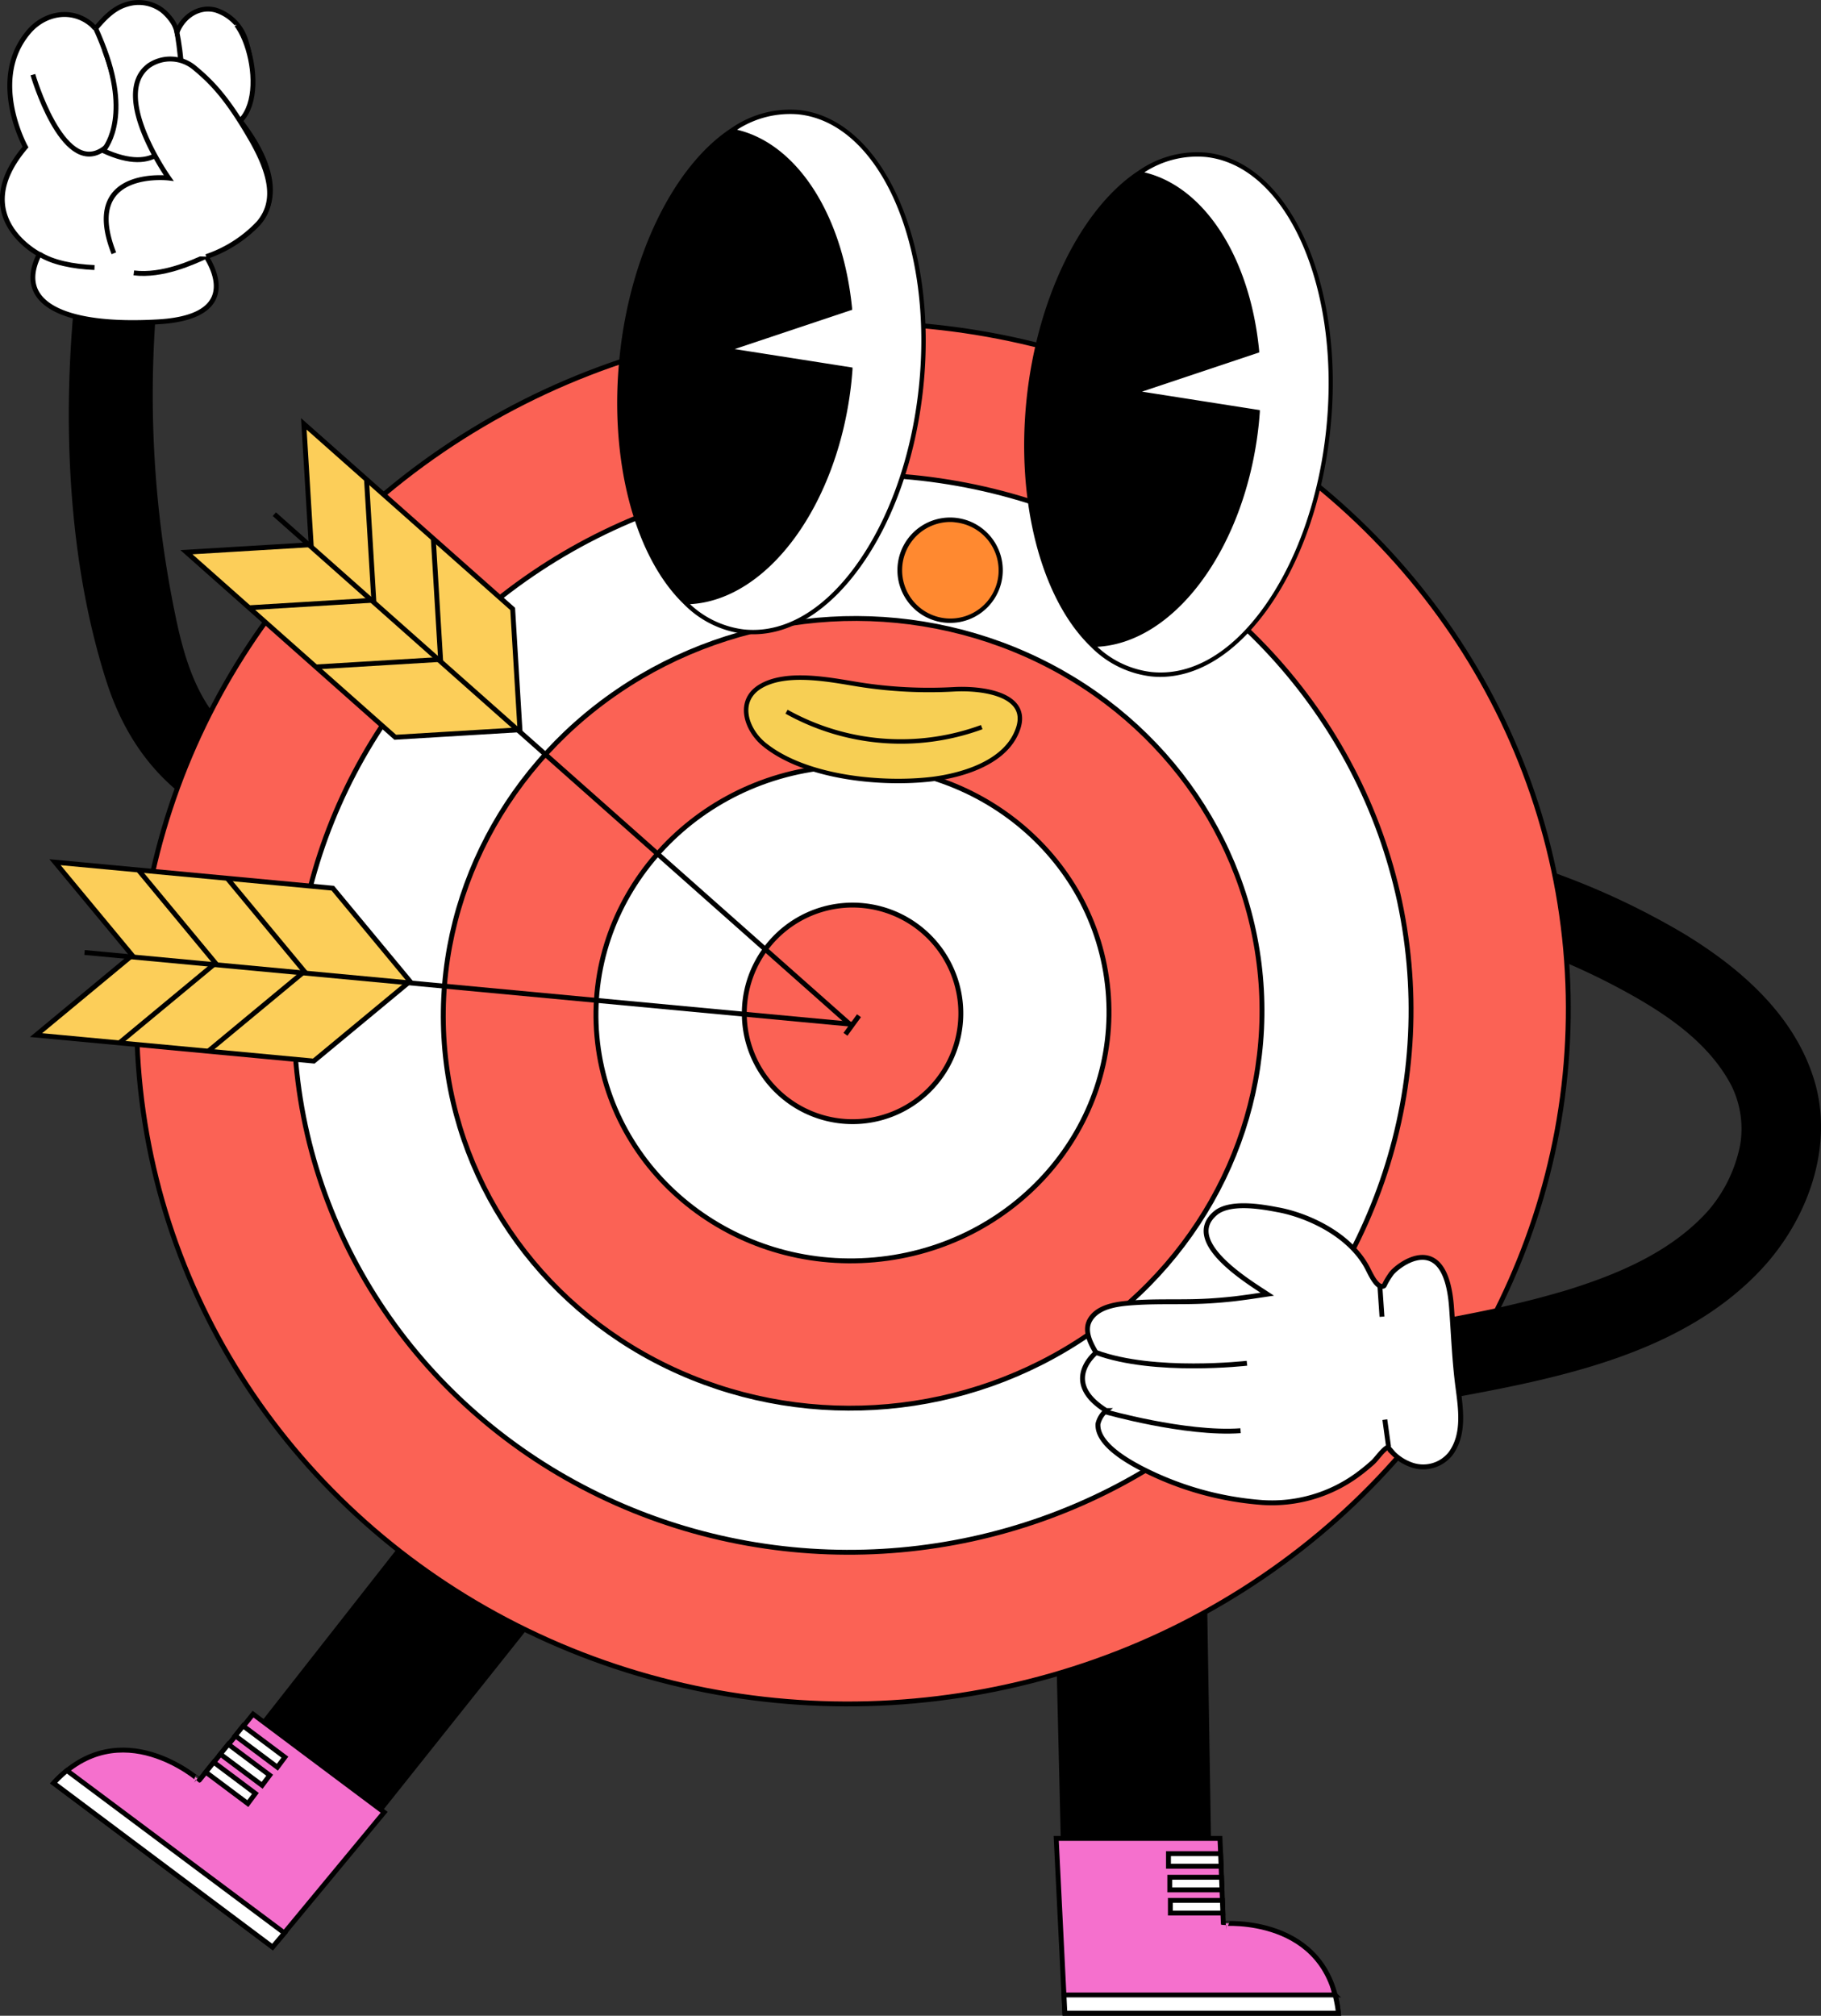 <?xml version="1.0" encoding="UTF-8"?> <svg xmlns="http://www.w3.org/2000/svg" viewBox="0 0 305.61 338.21"><rect x="0" y="0" width="305.61" height="338.21" fill="#333333" stroke="none"/><defs><style> .cls-1 { fill: #f570cd; } .cls-1, .cls-2, .cls-3, .cls-4, .cls-5, .cls-8, .cls-9 { stroke: #000; stroke-miterlimit: 10; } .cls-1, .cls-2, .cls-3, .cls-4, .cls-5 { stroke-width: 0.82px; } .cls-2, .cls-7 { fill: #fff; } .cls-3 { fill: #fb6255; } .cls-4 { fill: #fcce59; } .cls-5, .cls-9 { fill: none; } .cls-6 { fill: #ff8930; } .cls-8 { fill: #f7cf54; } .cls-8, .cls-9 { stroke-width: 0.75px; } </style></defs><g id="Слой_2" data-name="Слой 2"><g id="Слой_1-2" data-name="Слой 1"><g><g><path d="M202.2,245.24,203.47,323s19.39-1.69,21.14,14.81l-45.89,0-2.18-91.31Z"></path><g><path class="cls-1" d="M224.62,337.77l-45.91,0-1.45-29.32,27.48,0,.11,2.55.08,2.11L205,315l.08,2.12.07,1.76.08,2.13.08,1.74S222.86,321.27,224.62,337.77Z"></path><path class="cls-2" d="M224.62,337.77l-45.91,0-.15-3.05,45.5,0A20.7,20.7,0,0,1,224.62,337.77Z"></path><g><polygon class="cls-2" points="204.93 313.12 196.1 313.12 196.1 311.01 204.85 311.01 204.93 313.12"></polygon><polygon class="cls-2" points="205.08 317.09 196.32 317.09 196.32 314.97 205 314.97 205.08 317.09"></polygon><polygon class="cls-2" points="205.23 320.98 196.42 320.98 196.42 318.85 205.15 318.85 205.23 320.98"></polygon></g></g></g><g><path d="M83,239,35,300.18s-14.43-13.07-25.8-1L45.73,327l56.9-71.43S82.94,239,83,239Z"></path><g><path class="cls-1" d="M9,299.17l36.74,27.51,18.73-22.61s-22-16.47-22-16.47l-1.61,2-1.33,1.64-1.17,1.44L37,294.31l-1.11,1.36-1.34,1.66-1.1,1.35S20.24,287,9,299.17Z"></path><path class="cls-2" d="M9,299.17l36.74,27.51,2-2.35L11.23,297.06A20.07,20.07,0,0,0,9,299.17Z"></path><g><polygon class="cls-2" points="39.48 291.22 46.55 296.51 47.81 294.82 40.8 289.57 39.48 291.22"></polygon><polygon class="cls-2" points="36.98 294.31 43.99 299.55 45.26 297.85 38.31 292.65 36.98 294.31"></polygon><polygon class="cls-2" points="34.53 297.33 41.59 302.61 42.86 300.91 35.87 295.67 34.53 297.33"></polygon></g></g></g></g><g><g><ellipse class="cls-3" cx="143.08" cy="170.03" rx="120.17" ry="115.82" transform="translate(-14.67 13.51) rotate(-5.14)"></ellipse><ellipse class="cls-2" cx="143.08" cy="170.03" rx="93.77" ry="90.38" transform="translate(-14.67 13.51) rotate(-5.14)"></ellipse><ellipse class="cls-3" cx="143.08" cy="170.03" rx="68.72" ry="66.23" transform="translate(-14.67 13.52) rotate(-5.15)"></ellipse><ellipse class="cls-2" cx="143.08" cy="170.03" rx="43.06" ry="41.5" transform="translate(-14.67 13.51) rotate(-5.14)"></ellipse><path class="cls-3" d="M161.18,168.4a18.17,18.17,0,1,1-19.73-16.47A18.17,18.17,0,0,1,161.18,168.4Z"></path></g><g><g><polygon class="cls-4" points="66.33 123.7 87.26 122.44 86.04 102.17 50.99 71.12 52.22 91.39 31.29 92.65 66.33 123.7"></polygon><line class="cls-5" x1="46.04" y1="86.27" x2="142.8" y2="172.01"></line><polyline class="cls-5" points="41.8 101.97 62.73 100.7 61.51 80.43"></polyline><polyline class="cls-5" points="53.02 111.9 73.94 110.64 72.72 90.37"></polyline></g><line class="cls-5" x1="144.16" y1="170.42" x2="141.89" y2="173.54"></line></g><g><polygon class="cls-4" points="52.66 178.03 68.81 164.65 55.85 149.02 9.23 144.66 22.19 160.29 6.05 173.67 52.66 178.03"></polygon><line class="cls-5" x1="14.19" y1="159.81" x2="142.9" y2="171.85"></line><polyline class="cls-5" points="20.03 174.98 36.17 161.6 23.22 145.97"></polyline><polyline class="cls-5" points="34.95 176.37 51.09 162.99 38.13 147.36"></polyline></g></g><path d="M35.45,119.2a112,112,0,0,0-5.83,13.39c-5.17-4.36-9.25-10.35-11.82-18.46-6-18.83-7.27-40.75-5.54-61.15.23-2.81.53-5.58.87-8.32q.46-3.58,1-7.07a.25.25,0,0,1,0-.08,5.54,5.54,0,0,1,5-5,7.29,7.29,0,0,1,2.13.08,7.51,7.51,0,0,1,6.31,8.6c-.09.54-.18,1.08-.26,1.62-.14.93-.28,1.87-.4,2.81q-.54,4.14-.86,8.36A182,182,0,0,0,29.38,103C30.52,108.64,32.13,114.55,35.45,119.2Z"></path><path class="cls-2" d="M40.32,20.27a12,12,0,0,0,1.57-3.36A20.63,20.63,0,0,0,41.31,7a7.76,7.76,0,0,0-5.06-5.29C33.41.9,30.68,2.79,29.7,5.44a5.85,5.85,0,0,0-.39-1.17A4.56,4.56,0,0,0,29,3.71a8.33,8.33,0,0,0-1.81-2,6.56,6.56,0,0,0-5.84-1c-2.28.64-3.83,2.34-5.32,4.08-.05,0-.54-.54-.58-.58-3.27-2.89-8-2.1-10.75,1.27-6.63,8-.42,19.19-.42,19.19-9.94,11.72,2.31,18,2.31,18C2.44,50.83,10.6,54.92,26.53,54s7.56-11.69,7.56-11.69C53.36,37.36,42.62,23.32,40.32,20.27Z"></path><g><path class="cls-5" d="M6.64,42.66c2.23,1.37,5.46,2.06,9.22,2.23"></path><path class="cls-5" d="M22.46,45.79c4.79.59,9.87-1.75,12.26-2.85"></path></g><g><g><path class="cls-2" d="M5.52,12.53s4.9,16.87,11.6,12.65S16.05,4.76,16.05,4.76"></path><path class="cls-2" d="M17.54,8.36c4.47,12-.22,16.92-.22,16.92,18,8.3,12.31-20.23,12.31-20.23,1.9,9.49.3,15.31.3,15.31C45.35,27.17,43.76,9.52,39.7,4.16"></path></g><path class="cls-2" d="M34.61,43.06a21.54,21.54,0,0,0,8.74-5.57c3.2-3.66,2-8.39-1-13.75-4-7-6.59-9.78-9.68-12.34A6.35,6.35,0,0,0,25,11c-6.61,4.9,3.31,18.87,3.31,18.87s-14.86-1.75-9.2,12.63"></path></g><g><path d="M295.57,213c-13.43,14.33-34.32,18.34-53.31,21.79-2.73.49-5.42,1-8,1.48-3.55.67-7.18-1-8.2-4.66-.9-3.27,1.12-7.52,4.65-8.19,6.93-1.33,13.89-2.51,20.78-4,3.9-.87,7.77-1.85,11.6-3,8.82-2.75,17.51-6.51,23.59-13.29A24,24,0,0,0,292.06,192a16.34,16.34,0,0,0-1.48-9.84c-3.92-7.51-11.54-12.51-19.52-16.71-2.71-1.43-5.4-2.7-8.11-3.87l-.18-2.29a114.92,114.92,0,0,0-1.91-12.85,126.27,126.27,0,0,1,21.69,10.19c9.34,5.66,18.29,13.38,21.76,24.08C308,192,303.48,204.55,295.57,213Z"></path><g><path class="cls-2" d="M232,215.83c-1,.13-2-2.08-2.47-3-3.05-5.9-10.43-9-15-9.84-1.83-.33-7.93-1.65-10.55.56-5.59,4.74,5.34,11.39,8.7,13.59l-2.74.41q-1.36.19-2.73.36c-1.62.18-3.25.32-4.88.4-3.84.2-7.68,0-11.51.23-2.57.16-6.52.39-7.94,3-.94,1.72.1,3.78,1,5.3l.07.11s-6.11,4.86,1.7,9.72a4.16,4.16,0,0,0-1.38,2.22c-.23,3.28,4.69,6.1,7.08,7.37a52.57,52.57,0,0,0,20.57,5.84,24.31,24.31,0,0,0,15.84-4.6,33.23,33.23,0,0,0,2.6-2.11c.7-.63,1.74-2.23,2.57-2.57,0,0,.87,1,.93,1.07a8,8,0,0,0,2.76,1.79,5.87,5.87,0,0,0,6.85-1.81c2.36-3.24,1.68-7.5,1.2-11.2-.58-4.44-.74-8.9-1.07-13.37-1-13.41-9.17-6.94-10.13-5.57C232.06,215.73,232.52,215.76,232,215.83Z"></path><path class="cls-5" d="M209.27,228.73s-15.55,1.79-25.3-1.8"></path><path class="cls-5" d="M185.41,236.85s13.54,3.87,22.79,3.2"></path><line class="cls-5" x1="231.58" y1="215.8" x2="231.93" y2="220.92"></line><line class="cls-5" x1="232.41" y1="238.19" x2="233.04" y2="242.77"></line></g></g><g><path class="cls-6" d="M167.89,96.6a8.47,8.47,0,1,1-7.49-9.33A8.48,8.48,0,0,1,167.89,96.6Z"></path><path d="M159.49,104.51a8.15,8.15,0,0,1-1-.05,8.84,8.84,0,1,1,6.49-1.89A8.76,8.76,0,0,1,159.49,104.51Zm0-16.93a8.1,8.1,0,1,0,8.06,9h0a8.11,8.11,0,0,0-7.17-8.93C160.06,87.6,159.76,87.58,159.47,87.58Z"></path></g><g><g><path class="cls-7" d="M172.66,66.89c1.83-17.32,9.24-31.66,18.42-37.8A17,17,0,0,1,202.4,26c13.88,1.47,23.07,22.17,20.52,46.23s-15.86,42.38-29.73,40.92a16.74,16.74,0,0,1-9.94-4.94C175.26,100.43,170.79,84.57,172.66,66.89Z"></path><path d="M183.25,108.18c13.25,0,25.42-16,27.64-37,.07-.68.13-1.37.18-2l-20.92-3.28,20.81-7c-1.53-15.71-9.28-27.92-19.88-29.8-9.18,6.14-16.59,20.48-18.42,37.8C170.79,84.57,175.26,100.43,183.25,108.18Z"></path><path d="M202.44,25.61A17.22,17.22,0,0,0,191,28.7h0l-.13.08c-9.51,6.37-16.8,21.31-18.57,38.07-1.82,17.2,2.38,33.53,10.7,41.6l.1.1h0a17,17,0,0,0,10,4.93,14.35,14.35,0,0,0,1.61.09c6.31,0,12.59-3.9,17.84-11.12,5.66-7.78,9.45-18.51,10.69-30.21C225.85,48,216.5,27.09,202.44,25.61ZM173.2,65.39c0-.18.05-.35.08-.53,0-.34.08-.67.13-1,0-.16.05-.31.08-.47,0-.35.11-.7.17-1.05,0-.17.06-.34.09-.51.06-.33.11-.66.18-1l.12-.61c.06-.29.11-.59.18-.88s.09-.41.14-.62l.18-.85c.06-.22.11-.44.17-.66s.12-.53.19-.79l.18-.66c.07-.26.13-.52.21-.78s.12-.44.19-.66.14-.5.22-.75l.21-.69c.08-.24.15-.47.22-.7l.24-.71.23-.66.24-.69.24-.66.27-.68c.08-.21.16-.42.25-.64s.19-.46.28-.68.17-.41.25-.61l.3-.69c.09-.19.17-.38.26-.58l.32-.68c.09-.18.17-.37.26-.55s.22-.44.33-.66.18-.37.28-.55.23-.43.34-.64l.28-.54.36-.64c.1-.17.19-.34.29-.5l.37-.63.3-.48c.12-.21.25-.41.38-.61l.31-.47.39-.59.31-.45c.13-.19.27-.37.41-.56s.21-.3.32-.44l.41-.54.33-.43.42-.51.34-.41.42-.48.36-.41.43-.45L187,33l.44-.43.37-.37.44-.4.39-.35c.14-.13.29-.25.44-.37l.4-.34c.14-.12.29-.23.44-.34l.41-.32.44-.31.37-.26C201.21,31.36,209,43,210.56,58.63L188.61,66l22.07,3.46c-.05.56-.1,1.13-.16,1.7-2.17,20.52-14.06,36.59-27.12,36.69l-.28-.29-.42-.44c-.11-.11-.21-.23-.32-.35l-.41-.46-.31-.38-.39-.48-.3-.4-.37-.5c-.11-.14-.2-.29-.3-.43l-.36-.52-.29-.45-.33-.53c-.1-.16-.19-.32-.28-.48s-.22-.36-.32-.55-.18-.33-.27-.49-.21-.38-.31-.57-.17-.35-.26-.52l-.29-.58-.25-.55-.27-.59-.24-.55c-.08-.21-.17-.41-.25-.62s-.15-.38-.23-.58l-.24-.62c-.07-.2-.14-.4-.22-.6l-.22-.63c-.07-.21-.14-.42-.2-.63l-.21-.64c-.07-.21-.13-.43-.19-.64l-.2-.65-.18-.67c-.05-.22-.11-.43-.17-.65s-.11-.46-.17-.69-.11-.44-.16-.66l-.15-.7c0-.23-.1-.45-.14-.68s-.09-.46-.14-.7-.09-.46-.13-.7l-.12-.71-.12-.7c0-.25-.07-.5-.1-.75s-.07-.46-.1-.7L173.1,83l-.09-.71c0-.25,0-.5-.07-.76s-.05-.48-.07-.72l-.06-.75c0-.25,0-.49-.05-.74s0-.52,0-.78,0-.49,0-.74,0-.53,0-.8,0-.48,0-.72,0-.52,0-.78,0-.51,0-.76,0-.53,0-.79v-.76l0-.83c0-.24,0-.49,0-.74s0-.54.05-.81,0-.5,0-.76,0-.64.07-1,0-.4,0-.61l.15-1.58Zm49.36,6.77c-1.22,11.58-5,22.18-10.55,29.86s-12.21,11.43-18.79,10.73a16,16,0,0,1-9.06-4.23c13.13-.7,24.92-16.82,27.09-37.31q.1-1,.18-2.07l0-.33-19.77-3.1,19.38-6.48.28-.09,0-.29c-1.52-15.69-9.21-27.55-19.27-29.93a16.22,16.22,0,0,1,10.31-2.58C216,27.78,225.08,48.34,222.56,72.16Z"></path></g><g><path class="cls-7" d="M104.31,59.74c1.83-17.31,9.24-31.65,18.42-37.8a17,17,0,0,1,11.32-3.11c13.88,1.46,23.07,22.16,20.52,46.23S138.72,107.44,124.84,106A16.73,16.73,0,0,1,114.9,101C106.91,93.28,102.44,77.42,104.31,59.74Z"></path><path d="M114.9,101c13.25,0,25.42-16.05,27.64-37,.07-.69.13-1.37.18-2.06L121.8,58.7l20.81-7c-1.53-15.7-9.28-27.92-19.88-29.8-9.18,6.15-16.59,20.49-18.42,37.8C102.44,77.42,106.91,93.28,114.9,101Z"></path><path d="M124.8,106.34c.53,0,1.07.08,1.61.08,6.31,0,12.59-3.89,17.84-11.12,5.66-7.78,9.45-18.5,10.69-30.2,2.56-24.23-6.79-45.15-20.85-46.64a17.27,17.27,0,0,0-11.44,3.1h0l-.13.08C113,28,105.72,43,104,59.71c-1.82,17.19,2.38,33.52,10.7,41.59l.1.1h0A17,17,0,0,0,124.8,106.34ZM134,19.19c13.66,1.44,22.72,22,20.2,45.83-1.22,11.57-5,22.18-10.55,29.85s-12.21,11.43-18.79,10.74a16.06,16.06,0,0,1-9.06-4.24c13.13-.7,24.92-16.82,27.09-37.3.07-.7.13-1.38.18-2.07l0-.33-19.77-3.1,19.38-6.48L143,52l0-.29C141.45,36,133.76,24.15,123.7,21.77A16.35,16.35,0,0,1,134,19.19ZM104.85,58.24c0-.17.05-.35.08-.52,0-.34.09-.68.13-1l.09-.54c0-.33.1-.66.16-1s.07-.41.11-.62.1-.59.16-.88.08-.43.13-.65.11-.56.17-.84l.15-.7c.06-.26.11-.52.17-.77l.18-.73c.06-.24.12-.49.18-.72s.14-.51.2-.76l.18-.68c.08-.25.15-.5.22-.75s.13-.44.2-.66.15-.5.23-.74.13-.44.2-.65.17-.51.26-.76.13-.41.21-.61.18-.51.27-.76l.21-.59.3-.76.21-.56c.11-.25.21-.5.31-.74s.15-.37.23-.55.22-.49.32-.73l.24-.54c.11-.25.23-.49.35-.74s.15-.33.23-.49.25-.5.37-.74l.24-.47c.12-.24.25-.48.38-.72l.24-.46.4-.71c.08-.14.16-.29.25-.43s.27-.46.41-.69l.26-.42c.13-.22.27-.44.41-.65l.27-.43.43-.63.28-.41.43-.6.29-.4.44-.57c.1-.13.2-.27.31-.4l.44-.54c.11-.13.21-.26.32-.38l.45-.52.33-.37c.14-.16.29-.32.44-.47l.35-.37.45-.45.36-.35.45-.41.38-.34.45-.39.39-.32.44-.35.41-.32.44-.31.37-.26c10.05,1.88,17.81,13.55,19.4,29.16l-22,7.33,22.07,3.46c-.05.57-.1,1.14-.16,1.71-2.17,20.51-14.06,36.58-27.11,36.68l-.29-.28-.42-.44c-.11-.12-.21-.24-.32-.35s-.27-.31-.41-.47-.2-.25-.31-.37l-.39-.49-.3-.4c-.13-.16-.25-.33-.37-.5s-.2-.28-.3-.43l-.36-.51c-.09-.15-.19-.3-.29-.45l-.33-.54c-.1-.15-.19-.32-.29-.48l-.31-.54c-.1-.17-.19-.34-.28-.51l-.3-.55-.27-.54-.27-.56-.27-.57c-.08-.19-.17-.38-.26-.57l-.24-.58c-.09-.19-.17-.39-.25-.59l-.24-.62c-.08-.19-.16-.38-.23-.58s-.16-.44-.23-.66l-.21-.57c-.08-.23-.15-.46-.22-.69s-.13-.38-.19-.58l-.21-.7c-.06-.2-.12-.39-.17-.59s-.14-.49-.2-.73-.11-.4-.16-.59-.12-.52-.19-.77-.09-.39-.13-.58-.12-.54-.18-.81l-.12-.56c-.06-.28-.11-.56-.16-.83s-.07-.38-.11-.57-.09-.57-.14-.85l-.09-.57c0-.3-.09-.59-.13-.89s-.06-.37-.08-.55-.08-.61-.11-.92,0-.36-.07-.54l-.09-.94c0-.18,0-.36,0-.54s0-.63-.07-1,0-.37,0-.55l-.06-1,0-.54,0-1c0-.18,0-.36,0-.54,0-.36,0-.71,0-1.07v-.47c0-.36,0-.73,0-1.09v-.46c0-.4,0-.8,0-1.2,0-.12,0-.24,0-.37,0-.41.05-.83.07-1.25,0-.1,0-.21,0-.32,0-.46.06-.93.1-1.39,0-.06,0-.13,0-.19l.15-1.59Z"></path></g></g><g><path class="cls-8" d="M144,114.82a75.17,75.17,0,0,0,16.14.83c4.7-.26,13.78.81,10.21,7.79-2.43,4.75-9.08,6.68-13.93,7.28-8.42,1-21.31-.2-28.2-5.84-3-2.48-4.59-7.25-.67-9.67C131.93,112.52,139.35,114.07,144,114.82Z"></path><path class="cls-9" d="M164.76,122A39.38,39.38,0,0,1,132,119.41"></path></g></g></g></svg> 